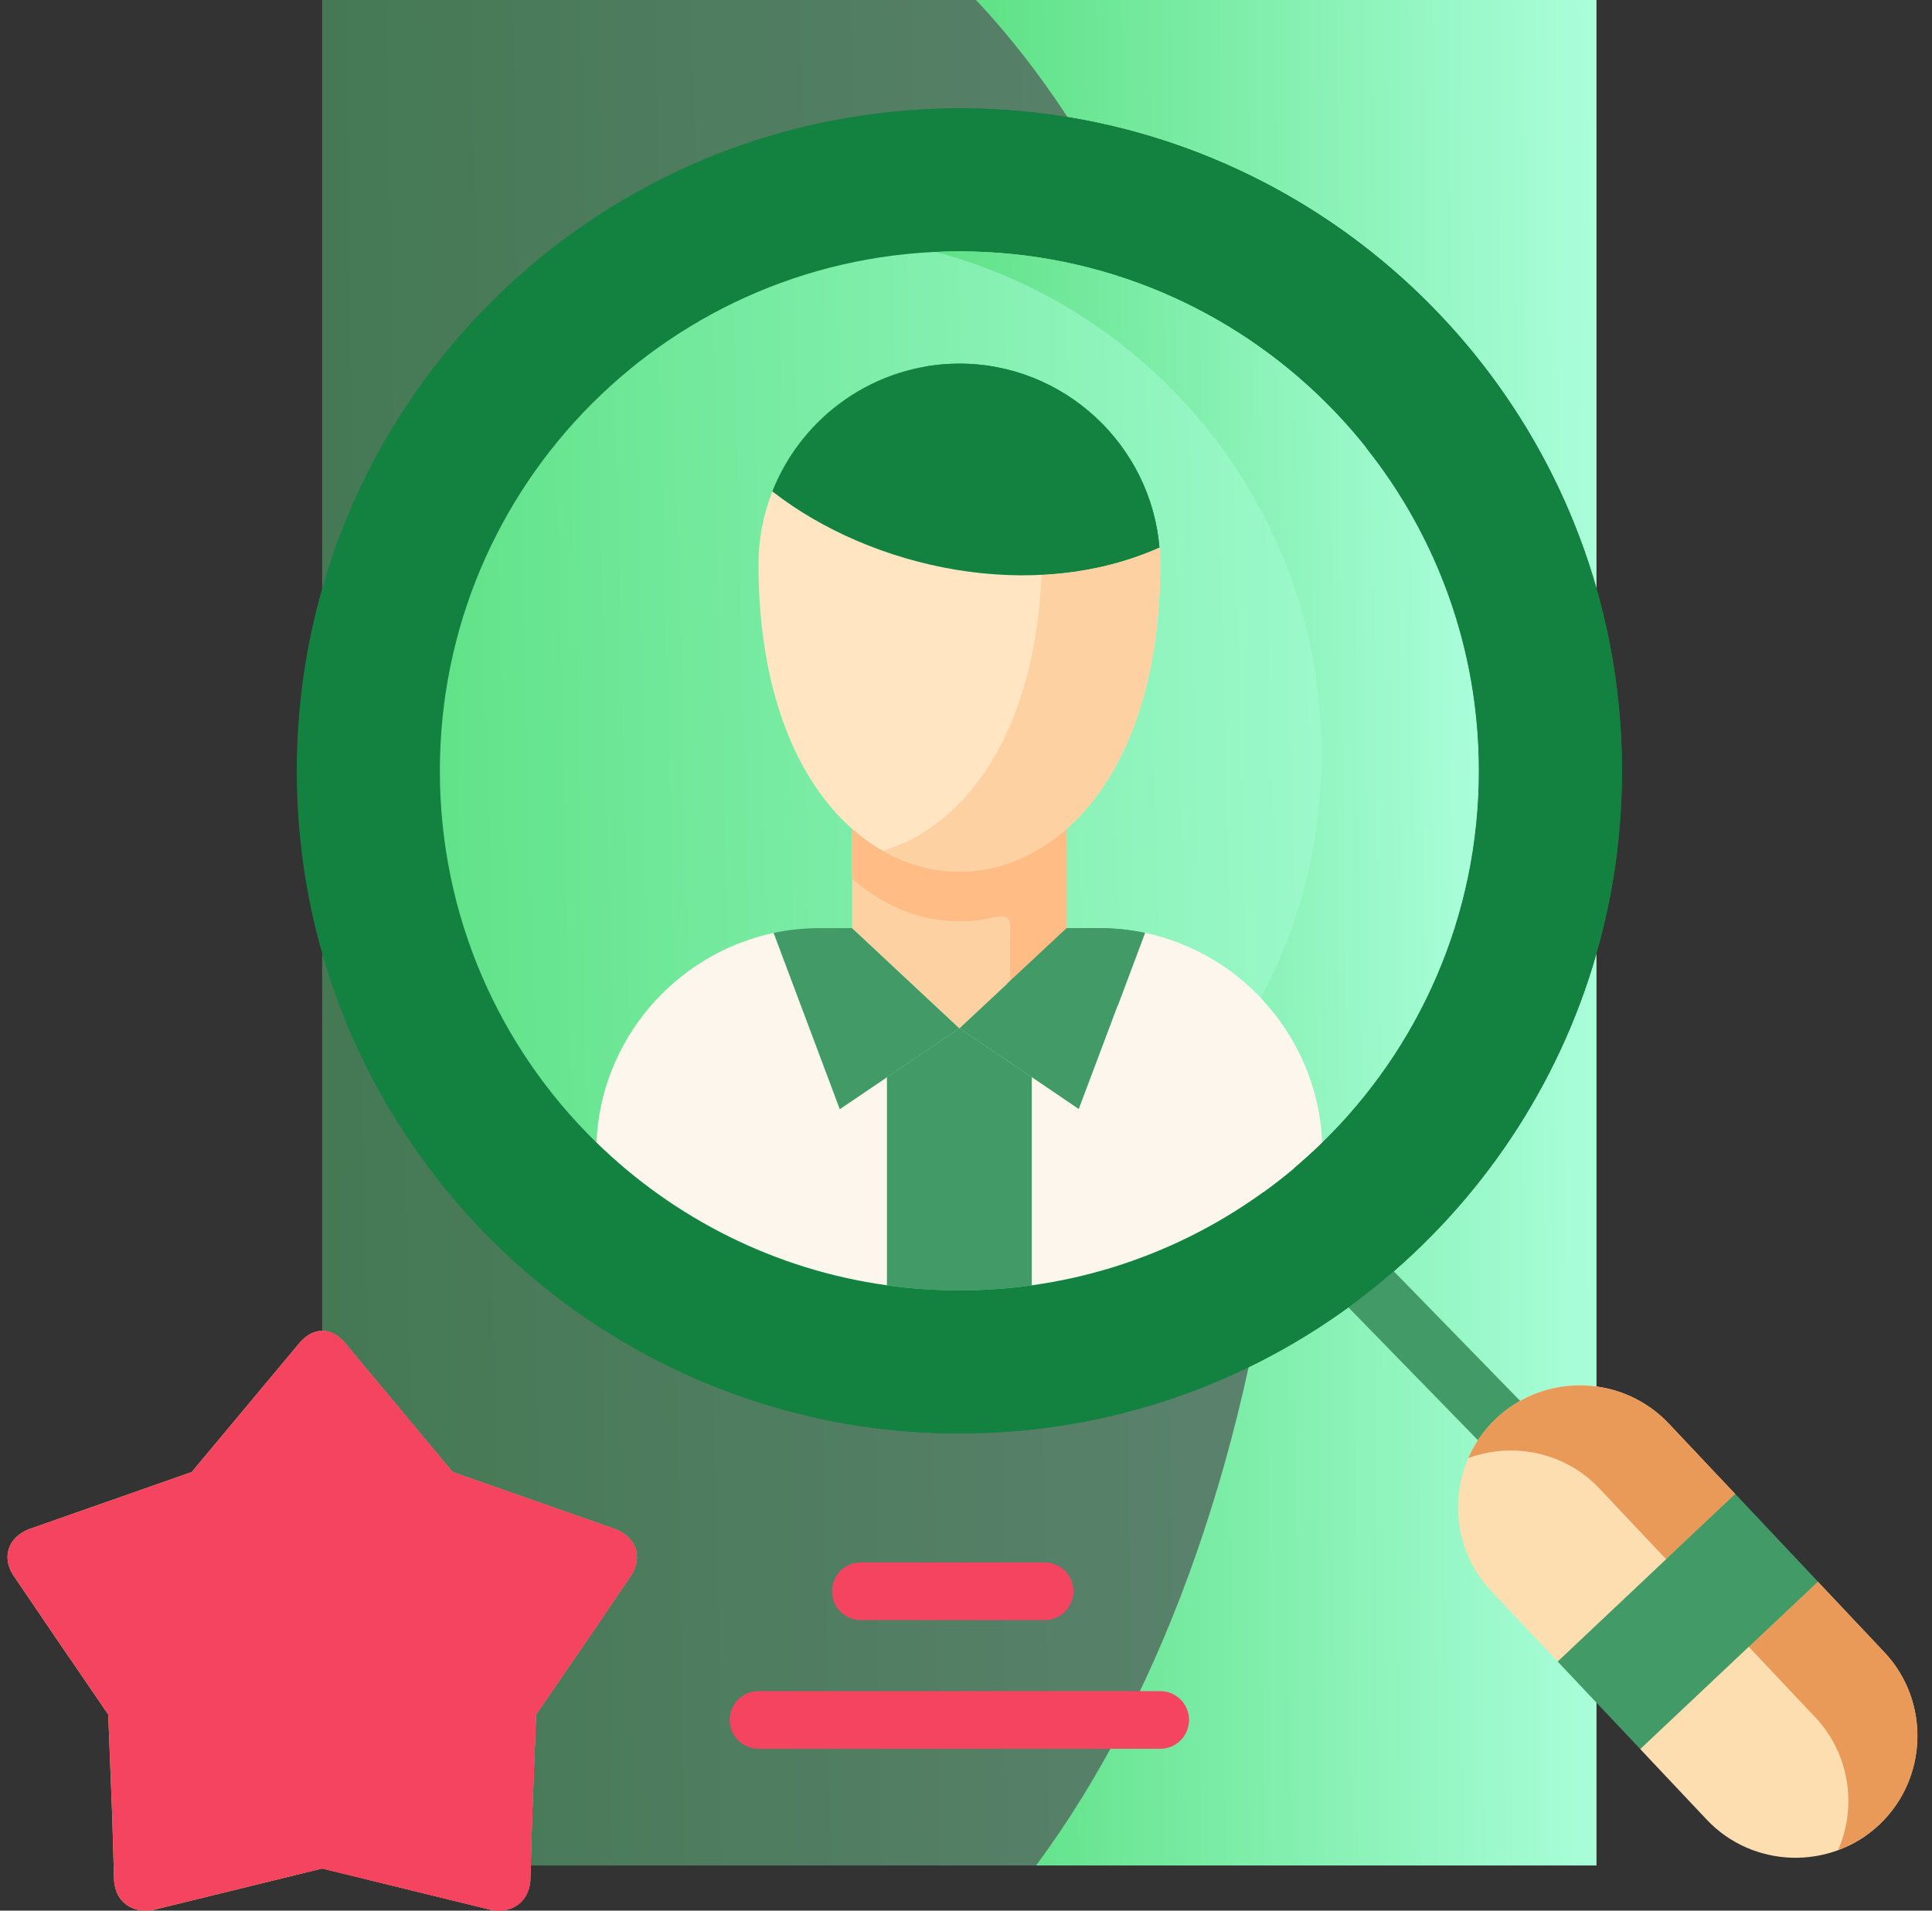 <svg width="91" height="90" viewBox="0 0 91 90" fill="none" xmlns="http://www.w3.org/2000/svg">
<rect x="0" y="0" width="91" height="90" fill="#333333" stroke="none"/>
<g id="Frame" clip-path="url(#clip0_845_54889)">
<g id="Group">
<path id="Vector" opacity="0.4" fill-rule="evenodd" clip-rule="evenodd" d="M15.174 0H75.195V27.72H15.174V0ZM15.174 44.91V62.687C15.534 62.687 24.999 87.871 24.999 87.871H75.195V44.911C73.399 51.194 18.911 57.964 15.174 44.91Z" fill="url(#paint0_linear_845_54889)"/>
<path id="Vector_2" fill-rule="evenodd" clip-rule="evenodd" d="M50.285 5.518C62.245 7.479 71.921 16.252 75.195 27.72V0H45.973C47.502 1.627 48.945 3.475 50.285 5.518ZM64.601 60.752C62.81 62.176 60.868 63.4 58.811 64.401C57.471 70.556 55.495 76.172 53.021 81.018C51.742 83.518 50.326 85.817 48.801 87.871H75.195V44.911C73.399 51.194 69.683 56.671 64.719 60.66C64.678 60.69 64.642 60.721 64.601 60.752Z" fill="url(#paint1_linear_845_54889)"/>
<path id="Vector_3" fill-rule="evenodd" clip-rule="evenodd" d="M71.967 36.255C71.967 21.466 59.976 9.48 45.187 9.48C30.399 9.48 18.408 21.466 18.408 36.255C18.408 43.77 21.503 50.556 26.483 55.418C26.441 67.917 71.967 71.839 71.967 36.255Z" fill="url(#paint2_linear_845_54889)"/>
<path id="Vector_4" fill-rule="evenodd" clip-rule="evenodd" d="M36.441 43.945C31.821 44.931 28.289 48.966 28.094 53.822C31.739 57.379 36.487 59.812 41.779 60.546V50.742L39.556 52.246L36.441 43.945Z" fill="#FDF6EC"/>
<path id="Vector_5" fill-rule="evenodd" clip-rule="evenodd" d="M36.441 43.945L39.557 52.245L41.779 50.741L45.188 48.436L40.137 43.719H38.623C37.873 43.719 37.144 43.796 36.441 43.945Z" fill="#429A66"/>
<path id="Vector_6" fill-rule="evenodd" clip-rule="evenodd" d="M41.779 50.742V60.547C42.893 60.706 44.033 60.783 45.188 60.783C46.343 60.783 47.482 60.706 48.596 60.547V50.742L45.188 48.438L41.779 50.742Z" fill="#429A66"/>
<path id="Vector_7" fill-rule="evenodd" clip-rule="evenodd" d="M45.188 48.436L48.596 50.741L50.813 52.245L53.934 43.945C53.217 43.794 52.486 43.718 51.753 43.719H50.239L45.188 48.436Z" fill="#429A66"/>
<path id="Vector_8" fill-rule="evenodd" clip-rule="evenodd" d="M53.934 43.945L50.813 52.246L48.596 50.742V60.546C53.883 59.812 58.636 57.379 62.281 53.822C62.08 48.966 58.554 44.931 53.934 43.945Z" fill="#FDF6EC"/>
<path id="Vector_9" fill-rule="evenodd" clip-rule="evenodd" d="M40.137 39.049V43.72L45.188 48.438L50.239 43.72V39.049C47.2 41.739 43.175 41.739 40.137 39.049Z" fill="#FED1A3"/>
<path id="Vector_10" fill-rule="evenodd" clip-rule="evenodd" d="M40.137 39.047C43.176 41.737 47.2 41.737 50.239 39.047C52.79 36.794 54.648 32.636 54.648 26.589C54.648 26.322 54.638 26.055 54.612 25.793C48.648 28.452 41.045 26.789 36.38 23.145C35.947 24.241 35.726 25.41 35.727 26.589C35.727 32.636 37.586 36.794 40.137 39.047Z" fill="#FFE5C1"/>
<path id="Vector_11" fill-rule="evenodd" clip-rule="evenodd" d="M36.379 23.145C41.045 26.79 48.647 28.453 54.612 25.794C54.206 20.958 50.12 17.129 45.187 17.129C41.199 17.129 37.765 19.629 36.379 23.145Z" fill="#138140"/>
<path id="Vector_12" fill-rule="evenodd" clip-rule="evenodd" d="M45.188 11.841C58.703 11.841 69.657 22.801 69.657 36.312C69.657 43.175 66.829 49.381 62.281 53.821C58.636 57.378 53.883 59.812 48.596 60.546C47.482 60.705 46.343 60.782 45.188 60.782C44.033 60.782 42.893 60.705 41.779 60.546C36.487 59.812 31.739 57.378 28.095 53.821C23.541 49.381 20.718 43.175 20.718 36.312C20.718 22.801 31.672 11.841 45.188 11.841ZM45.188 5.102C30.933 5.102 18.911 14.66 15.175 27.718C14.394 30.449 13.979 33.334 13.979 36.312C13.979 39.294 14.394 42.179 15.175 44.905V44.91C18.912 57.964 30.933 67.522 45.188 67.522C52.579 67.522 59.37 64.955 64.719 60.658C69.683 56.67 73.399 51.193 75.196 44.91V44.904C75.981 42.179 76.397 39.294 76.397 36.311C76.397 33.334 75.981 30.449 75.196 27.718C71.464 14.66 59.442 5.102 45.188 5.102Z" fill="#138140"/>
<path id="Vector_13" d="M49.202 76.314H40.547C40.187 76.314 39.842 76.171 39.587 75.916C39.332 75.661 39.189 75.316 39.189 74.956C39.189 74.596 39.332 74.25 39.587 73.995C39.842 73.741 40.187 73.598 40.547 73.598H49.202C49.952 73.598 50.56 74.206 50.56 74.956C50.56 75.706 49.952 76.314 49.202 76.314ZM54.648 82.376H35.727C35.367 82.376 35.022 82.233 34.767 81.978C34.512 81.724 34.369 81.378 34.369 81.018C34.369 80.658 34.512 80.312 34.767 80.058C35.022 79.803 35.367 79.66 35.727 79.66H54.648C55.398 79.66 56.006 80.268 56.006 81.018C56.006 81.768 55.398 82.376 54.648 82.376Z" fill="#F54460"/>
<path id="Vector_14" fill-rule="evenodd" clip-rule="evenodd" d="M2.521 76.994L5.098 80.762L5.288 85.592L5.375 88.61C5.457 89.632 6.289 90.155 7.243 89.96L10.303 89.211L15.174 88.015L20.05 89.211L23.11 89.96C24.059 90.155 24.891 89.632 24.978 88.61L24.999 87.871L25.065 85.592L25.25 80.762L28.037 76.701L29.752 74.165C30.25 73.359 29.993 72.441 29.008 72.04L26.046 70.998L21.318 69.34L18.182 65.578L16.211 63.216C15.893 62.867 15.534 62.688 15.174 62.688C14.815 62.688 14.461 62.867 14.143 63.216L12.171 65.578L9.03 69.34L4.308 70.998L1.341 72.04C0.36 72.441 0.104 73.359 0.602 74.165L2.521 76.994Z" fill="#FFD772"/>
<path id="Vector_15" fill-rule="evenodd" clip-rule="evenodd" d="M0.602 74.165L2.521 76.994L5.098 80.761L5.288 85.592L5.375 88.61C5.457 89.632 6.289 90.155 7.243 89.96L10.303 89.211L15.174 88.015L20.05 89.211L23.11 89.96C24.059 90.155 24.891 89.632 24.978 88.61L24.999 87.871L25.065 85.592L25.25 80.761L28.037 76.701L29.752 74.165C30.25 73.359 29.993 72.441 29.008 72.04L26.046 70.998L21.318 69.34L18.182 65.578L16.211 63.216C15.893 62.867 15.534 62.688 15.174 62.688C14.815 62.688 14.461 62.867 14.143 63.216L12.171 65.578L9.03 69.34L4.308 70.998L1.341 72.04C0.36 72.441 0.104 73.359 0.602 74.165Z" fill="#F54460"/>
<path id="Vector_16" fill-rule="evenodd" clip-rule="evenodd" d="M16.211 63.216C15.893 62.867 15.534 62.688 15.174 62.688C15.118 62.688 15.056 62.693 15 62.703C15.061 62.935 15.119 63.168 15.174 63.401C15.954 66.589 16.396 70.275 16.396 74.196C16.396 79.545 15.57 84.447 14.204 88.256L15.174 88.015L20.051 89.211L23.11 89.96C24.059 90.156 24.891 89.632 24.978 88.611L24.999 87.871L25.066 85.592L25.25 80.762L28.038 76.701L29.752 74.166C30.25 73.36 29.993 72.441 29.008 72.04L26.046 70.998L21.318 69.341L18.182 65.578L16.211 63.216Z" fill="#F54460"/>
<path id="Vector_17" fill-rule="evenodd" clip-rule="evenodd" d="M43.545 17.273C46.804 18.772 49.078 22.072 49.078 25.876C49.078 26.287 49.073 26.687 49.058 27.077C50.972 26.985 52.861 26.574 54.612 25.794C54.206 20.958 50.12 17.129 45.187 17.129C44.637 17.13 44.087 17.178 43.545 17.273Z" fill="#138140"/>
<path id="Vector_18" fill-rule="evenodd" clip-rule="evenodd" d="M54.612 25.795C52.861 26.575 50.972 26.986 49.058 27.078C48.734 34.655 45.367 38.987 41.563 40.076C44.361 41.677 47.651 41.333 50.239 39.049C52.79 36.795 54.648 32.638 54.648 26.591C54.648 26.324 54.637 26.057 54.612 25.795Z" fill="#FED1A3"/>
<path id="Vector_19" fill-rule="evenodd" clip-rule="evenodd" d="M40.137 41.384C42.077 43.099 44.418 43.72 46.651 43.243C47.708 43.017 47.575 43.289 47.575 44.377V46.205L50.239 43.72V39.049C47.651 41.333 44.361 41.677 41.564 40.075C41.054 39.783 40.576 39.439 40.137 39.049V41.384Z" fill="#FFBC85"/>
<path id="Vector_20" fill-rule="evenodd" clip-rule="evenodd" d="M52.645 47.379C56.341 48.734 59.082 52.107 59.519 56.147C60.496 55.441 61.419 54.664 62.28 53.822C62.08 48.966 58.554 44.931 53.934 43.945L52.645 47.379Z" fill="#FDF6EC"/>
<path id="Vector_21" fill-rule="evenodd" clip-rule="evenodd" d="M50.31 46.583C51.118 46.755 51.902 47.022 52.646 47.379L53.935 43.945C53.217 43.794 52.486 43.718 51.753 43.719H50.239L47.575 46.203L47.416 46.352H48.129C48.878 46.352 49.607 46.434 50.31 46.583Z" fill="#429A66"/>
<path id="Vector_22" d="M73.54 71.281C73.359 71.281 73.18 71.245 73.013 71.175C72.846 71.104 72.694 71.001 72.568 70.871L63.536 61.608C63.293 61.348 63.161 61.004 63.169 60.648C63.177 60.292 63.325 59.954 63.579 59.706C63.834 59.458 64.176 59.319 64.531 59.32C64.887 59.321 65.228 59.462 65.481 59.711L74.513 68.975C74.699 69.166 74.825 69.408 74.875 69.671C74.925 69.933 74.896 70.205 74.792 70.451C74.688 70.697 74.514 70.907 74.291 71.055C74.069 71.203 73.808 71.281 73.54 71.281Z" fill="#429A66"/>
<path id="Vector_23" fill-rule="evenodd" clip-rule="evenodd" d="M62.25 35.522C62.25 39.674 61.213 43.586 59.391 47.015C61.09 48.806 62.173 51.198 62.281 53.821C66.829 49.381 69.657 43.175 69.657 36.312C69.657 22.801 58.703 11.842 45.187 11.842C44.813 11.842 44.438 11.852 44.068 11.867C54.535 14.645 62.25 24.182 62.25 35.522Z" fill="url(#paint3_linear_845_54889)"/>
<path id="Vector_24" fill-rule="evenodd" clip-rule="evenodd" d="M69.657 36.312C69.657 43.175 66.828 49.381 62.28 53.821C61.862 54.231 61.429 54.625 60.982 55.002C58.004 58.708 54.196 61.721 49.843 63.754C46.178 65.469 42.118 66.49 37.842 66.654C40.198 67.224 42.657 67.522 45.187 67.522C52.579 67.522 59.37 64.955 64.719 60.658C69.682 56.67 73.399 51.193 75.195 44.91V44.905C75.981 42.179 76.396 39.294 76.396 36.312C76.396 33.334 75.981 30.449 75.195 27.718C71.463 14.659 59.442 5.102 45.187 5.102C44.787 5.102 44.386 5.112 43.986 5.127C49.355 6.421 54.185 9.106 58.071 12.776C60.617 15.183 62.743 17.998 64.359 21.107C67.675 25.28 69.657 30.568 69.657 36.312Z" fill="#138140"/>
<path id="Vector_25" fill-rule="evenodd" clip-rule="evenodd" d="M70.473 66.819C68.173 68.985 68.065 72.645 70.237 74.945L73.368 78.266L79.497 76.382L81.73 70.376L78.599 67.055C78.327 66.764 78.024 66.504 77.695 66.28C75.514 64.766 72.48 64.925 70.473 66.819ZM85.621 74.503L79.497 76.382L77.259 82.388L77.695 82.855L80.39 85.714C82.561 88.014 86.216 88.117 88.516 85.95C90.815 83.779 90.923 80.124 88.752 77.825L85.621 74.503Z" fill="#FDDEB0"/>
<path id="Vector_26" fill-rule="evenodd" clip-rule="evenodd" d="M78.475 73.446L81.73 70.376L78.599 67.055C78.327 66.764 78.024 66.504 77.695 66.28C75.513 64.766 72.48 64.925 70.473 66.819C69.913 67.344 69.466 67.978 69.159 68.682C70.899 68.04 72.885 68.266 74.441 69.344C74.769 69.572 75.071 69.833 75.344 70.125L78.475 73.446ZM85.621 74.504L82.366 77.568L85.502 80.894C87.125 82.614 87.474 85.104 86.575 87.152C87.297 86.888 87.958 86.48 88.516 85.951C90.815 83.779 90.923 80.124 88.752 77.825L85.621 74.504Z" fill="#EA9A58"/>
<path id="Vector_27" fill-rule="evenodd" clip-rule="evenodd" d="M81.73 70.377L73.368 78.267L77.259 82.389L85.621 74.504L81.73 70.377Z" fill="#429A66"/>
<path id="Vector_28" fill-rule="evenodd" clip-rule="evenodd" d="M81.73 70.377L78.476 73.447L82.367 77.569L85.621 74.504L81.73 70.377Z" fill="#429A66"/>
</g>
</g>
<defs>
<linearGradient id="paint0_linear_845_54889" x1="15.174" y1="43.935" x2="77.164" y2="42.934" gradientUnits="userSpaceOnUse">
<stop stop-color="#5EE185"/>
<stop offset="1" stop-color="#ACFFDD"/>
</linearGradient>
<linearGradient id="paint1_linear_845_54889" x1="45.973" y1="43.935" x2="76.16" y2="43.698" gradientUnits="userSpaceOnUse">
<stop stop-color="#5EE185"/>
<stop offset="1" stop-color="#ACFFDD"/>
</linearGradient>
<linearGradient id="paint2_linear_845_54889" x1="18.408" y1="36.909" x2="73.708" y2="35.632" gradientUnits="userSpaceOnUse">
<stop stop-color="#5EE185"/>
<stop offset="1" stop-color="#ACFFDD"/>
</linearGradient>
<linearGradient id="paint3_linear_845_54889" x1="44.068" y1="32.832" x2="70.497" y2="32.451" gradientUnits="userSpaceOnUse">
<stop stop-color="#5EE185"/>
<stop offset="1" stop-color="#ACFFDD"/>
</linearGradient>
<clipPath id="clip0_845_54889">
<rect width="90" height="90" fill="white" transform="translate(0.333)"/>
</clipPath>
</defs>
</svg>
